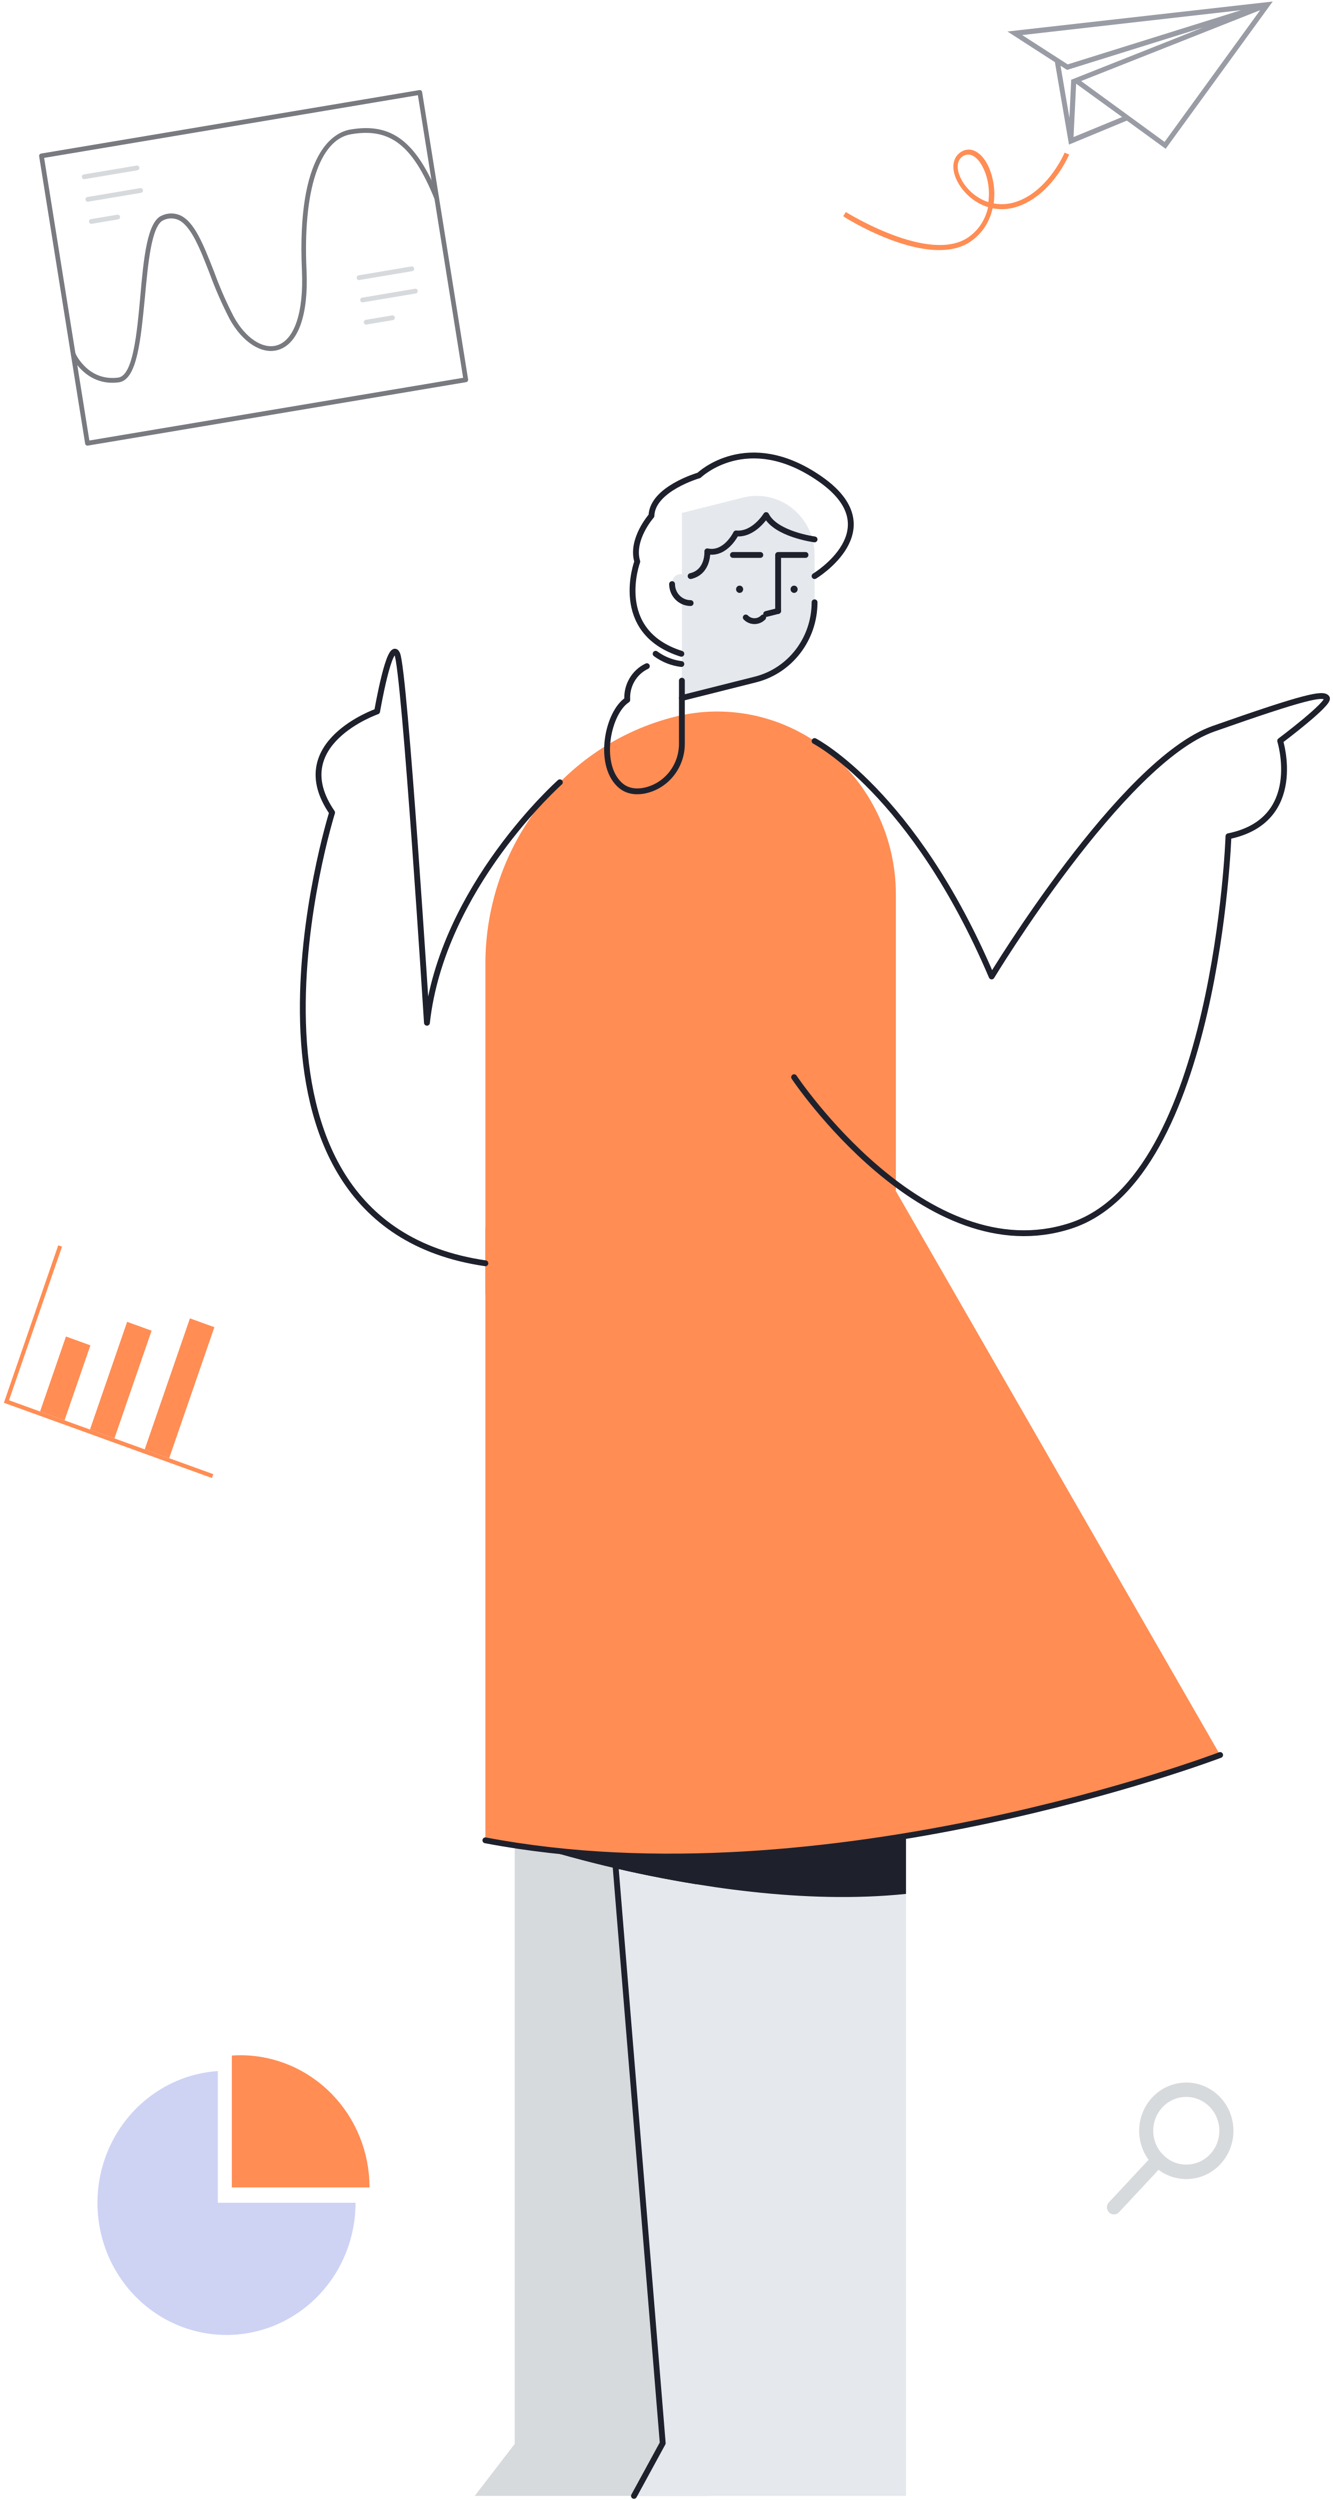 <svg width="342" height="641" viewBox="0 0 342 641" fill="none" xmlns="http://www.w3.org/2000/svg">
<path d="M270.65 15.939L258.472 8.077L326.536 0.386L299.066 38.158L289.112 30.923L274.264 37.076L270.65 15.939ZM274.376 30.239L274.82 20.554L274.709 20.497L308.63 7.052L273.764 17.933L272.096 16.851L274.376 30.239ZM262.253 8.989L273.931 16.509L318.417 2.608L262.253 8.989ZM323.311 2.608L277.378 20.782L298.788 36.392L323.311 2.608ZM276.099 21.466L275.432 35.139L287.888 30.011L276.099 21.466Z" fill="#9A9CA5"/>
<path d="M240.941 64.127C243.975 64.127 246.787 63.506 249.104 61.87C252.247 59.669 253.957 56.622 254.674 53.406C256.99 53.857 259.527 53.688 262.285 52.503C270.337 49.004 274.142 39.975 274.308 39.637L273.149 39.129C273.094 39.242 269.399 48.045 261.844 51.318C259.362 52.39 257.045 52.559 254.95 52.164C255.501 48.27 254.619 44.377 253.075 41.668C251.365 38.79 248.993 37.662 246.842 38.79C244.526 40.032 243.919 42.853 245.409 46.07C246.732 48.948 249.655 51.938 253.516 53.123C252.854 56.058 251.31 58.823 248.497 60.798C238.515 67.795 217.226 54.478 217.006 54.365L216.344 55.437C216.896 55.888 230.132 64.127 240.941 64.127ZM248.442 39.637C250.152 39.637 251.475 41.612 251.861 42.345C253.295 44.772 254.067 48.327 253.571 51.825C250.152 50.753 247.559 48.045 246.401 45.505C245.464 43.53 245.243 40.991 247.284 39.919C247.725 39.693 248.111 39.637 248.442 39.637Z" fill="#FF8D54"/>
<path d="M132.055 626.657V457.235L177.189 413.895L182.115 640H121.786L132.055 626.657Z" fill="#D7DADD"/>
<path d="M143.64 303.785L218.787 298.518L232.451 397.031V640H162.653L170.033 626.469L143.64 303.785Z" fill="#E5E8ED"/>
<path d="M178.697 483.161C162.896 480.605 147.304 476.838 132.054 471.892L177.963 449.464L178.697 483.161Z" fill="#1E212C"/>
<path d="M232.449 422.847V485.63C206.335 488.344 177.898 483.681 157.975 479.066L156.414 459.992L232.449 422.847Z" fill="#1E212C"/>
<path d="M162.653 639.999L170.033 626.468L143.64 303.785" stroke="#1E212C" stroke-width="1.5" stroke-linecap="round" stroke-linejoin="round"/>
<path d="M229.848 229.333V305.397L124.534 331.881V247.167C124.534 217.128 144.576 190.971 173.086 183.801H173.086C186.758 180.363 201.216 183.546 212.296 192.434C223.376 201.322 229.848 214.927 229.848 229.333V229.333Z" fill="#FF8D54"/>
<path d="M208.99 142.3V154.437C208.99 163.822 202.729 171.994 193.822 174.233L174.946 178.98V131.529L190.641 127.582C195.061 126.47 199.735 127.499 203.316 130.372C206.898 133.245 208.99 137.644 208.99 142.3V142.3Z" fill="#E5E8ED"/>
<path d="M208.99 154.437C208.99 163.822 202.729 171.994 193.822 174.234L174.946 178.981" stroke="#1E212C" stroke-width="1.5" stroke-linecap="round" stroke-linejoin="round"/>
<path d="M189.758 152.03C189.255 152.03 188.847 151.613 188.847 151.098C188.847 150.584 189.255 150.167 189.758 150.167C190.26 150.167 190.668 150.584 190.668 151.098C190.668 151.613 190.26 152.03 189.758 152.03Z" fill="#1E212C"/>
<path d="M203.738 152.03C203.235 152.03 202.828 151.613 202.828 151.098C202.828 150.584 203.235 150.167 203.738 150.167C204.241 150.167 204.648 150.584 204.648 151.098C204.648 151.613 204.241 152.03 203.738 152.03Z" fill="#1E212C"/>
<path d="M199.638 156.654V142.3H206.666" stroke="#1E212C" stroke-width="1.5" stroke-linecap="round" stroke-linejoin="round"/>
<path d="M188.045 142.3H195.072" stroke="#1E212C" stroke-width="1.5" stroke-linecap="round" stroke-linejoin="round"/>
<path d="M177.189 149.655V154.639C174.562 154.639 172.431 152.459 172.431 149.771C172.431 149.621 172.438 149.474 172.451 149.328C172.717 146.305 177.189 146.619 177.189 149.655Z" fill="#E5E8ED"/>
<path d="M177.189 154.639C174.562 154.639 172.431 152.46 172.431 149.771" stroke="#1E212C" stroke-width="1.5" stroke-linecap="round" stroke-linejoin="round"/>
<path d="M195.797 158.331C195.206 158.935 194.405 159.275 193.569 159.275C192.733 159.275 191.932 158.935 191.341 158.331" stroke="#1E212C" stroke-width="1.5" stroke-linecap="round" stroke-linejoin="round"/>
<path d="M199.641 156.666L196.567 157.439" stroke="#1E212C" stroke-width="1.5" stroke-linecap="round" stroke-linejoin="round"/>
<path d="M208.99 138.311C208.99 138.311 199.028 137.008 196.565 132.073C196.565 132.073 193.444 137.217 188.849 136.779C188.849 136.779 186.179 142.361 181.472 141.376C181.472 141.376 181.837 146.616 177.188 147.723" stroke="#1E212C" stroke-width="1.5" stroke-linecap="round" stroke-linejoin="round"/>
<path d="M208.99 147.723C208.99 147.723 228.964 135.684 210.352 122.77C191.74 109.855 179.332 121.894 179.332 121.894C179.332 121.894 167.352 125.331 167.138 132.259C167.138 132.259 161.79 138.311 163.501 144.002C163.501 144.002 156.807 161.951 174.809 167.642" stroke="#1E212C" stroke-width="1.5" stroke-linecap="round" stroke-linejoin="round"/>
<path d="M174.811 170.269C172.429 169.979 170.158 169.075 168.21 167.643" stroke="#1E212C" stroke-width="1.5" stroke-linecap="round" stroke-linejoin="round"/>
<path d="M174.947 174.538V190.6C175.005 196.616 170.784 201.785 164.987 202.795C162.807 203.139 160.635 202.805 158.903 201.133C153.234 195.661 156.015 182.637 160.935 179.463C160.705 175.795 162.703 172.36 165.963 170.817" stroke="#1E212C" stroke-width="1.5" stroke-linecap="round" stroke-linejoin="round"/>
<path d="M229.846 305.397L313.041 450.011C313.041 450.011 211.995 488.52 124.532 471.892V314.737" fill="#FF8D54"/>
<path d="M313.041 450.013C313.041 450.013 211.995 488.522 124.532 471.894" stroke="#1E212C" stroke-width="1.5" stroke-linecap="round" stroke-linejoin="round"/>
<path d="M143.641 200.595C143.641 200.595 113.389 227.454 109.538 262.258C109.538 262.258 103.817 171.582 101.892 167.642C99.966 163.702 96.757 182.424 96.757 182.424C96.757 182.424 73.011 190.626 85.205 208.356C85.205 208.356 52.19 313.423 124.534 323.93" stroke="#1E212C" stroke-width="1.5" stroke-linecap="round" stroke-linejoin="round"/>
<path d="M208.991 190.018C208.991 190.018 234.314 203.103 254.423 250.383C254.423 250.383 287.797 195.146 311.329 186.867C334.862 178.587 339.568 177.623 340.424 178.981C341.28 180.338 328.444 189.97 328.444 189.97C328.444 189.97 334.862 210.431 315.18 214.428C315.18 214.428 312.147 302.042 274.728 314.299C237.309 326.557 203.74 276.212 203.74 276.212" stroke="#1E212C" stroke-width="1.5" stroke-linecap="round" stroke-linejoin="round"/>
<path d="M91.219 564.832C91.223 571.437 89.339 577.898 85.801 583.422C82.262 588.946 77.223 593.291 71.302 595.923C65.382 598.555 58.839 599.358 52.477 598.235C46.117 597.111 40.215 594.11 35.499 589.6C30.784 585.09 27.459 579.268 25.935 572.85C24.411 566.432 24.754 559.698 26.921 553.477C29.088 547.256 32.986 541.818 38.133 537.834C43.281 533.849 49.455 531.491 55.896 531.049V564.832H91.219Z" fill="#CED3F4"/>
<path d="M94.806 560.899H59.483V527.08C60.195 527.022 60.949 527 61.689 527C66.04 527 70.347 527.877 74.366 529.581C78.385 531.284 82.036 533.782 85.112 536.93C88.187 540.078 90.626 543.815 92.29 547.928C93.953 552.04 94.808 556.448 94.806 560.899V560.899Z" fill="#FF8D54"/>
<path d="M304.357 558.761C306.347 558.761 308.307 558.26 310.062 557.3C311.817 556.341 313.314 554.953 314.42 553.261C315.526 551.568 316.207 549.622 316.403 547.595C316.598 545.569 316.302 543.524 315.54 541.643C314.779 539.762 313.575 538.102 312.037 536.81C310.498 535.518 308.672 534.635 306.72 534.238C304.768 533.841 302.751 533.942 300.847 534.534C298.942 535.125 297.21 536.188 295.803 537.628V537.628C294.112 539.36 292.96 541.565 292.493 543.966C292.027 546.367 292.266 548.856 293.182 551.117C294.097 553.379 295.648 555.312 297.637 556.673C299.626 558.033 301.964 558.76 304.357 558.761V558.761ZM304.357 537.69C306.319 537.689 308.222 538.385 309.739 539.658C311.257 540.932 312.296 542.705 312.679 544.674C313.062 546.644 312.765 548.688 311.84 550.459C310.915 552.23 309.418 553.618 307.604 554.387C305.791 555.155 303.773 555.256 301.895 554.672C300.017 554.088 298.395 552.857 297.305 551.186C296.216 549.516 295.726 547.511 295.919 545.512C296.113 543.514 296.978 541.646 298.367 540.227V540.227C299.151 539.418 300.084 538.778 301.112 538.342C302.141 537.906 303.244 537.685 304.357 537.69V537.69Z" fill="#D7DADD"/>
<path d="M285.8 567.819C286.044 567.822 286.286 567.774 286.511 567.677C286.736 567.58 286.938 567.436 287.106 567.255L298.368 555.169C298.551 555 298.699 554.794 298.801 554.564C298.904 554.334 298.959 554.084 298.963 553.831C298.967 553.578 298.919 553.327 298.824 553.094C298.729 552.86 298.588 552.65 298.409 552.475C298.231 552.3 298.019 552.164 297.787 552.077C297.555 551.989 297.308 551.952 297.061 551.967C296.814 551.981 296.573 552.048 296.353 552.163C296.132 552.277 295.937 552.437 295.78 552.632L284.507 564.718C284.261 564.976 284.095 565.303 284.03 565.658C283.965 566.012 284.005 566.378 284.143 566.71C284.281 567.042 284.513 567.324 284.808 567.521C285.103 567.719 285.448 567.822 285.8 567.819V567.819Z" fill="#D7DADD"/>
<path d="M119.605 97.988L22.532 114.263C22.375 114.29 22.215 114.251 22.085 114.156C21.956 114.061 21.869 113.918 21.844 113.758L10.044 40.078C10.018 39.918 10.056 39.754 10.149 39.621C10.242 39.489 10.382 39.401 10.538 39.374L107.612 23.099C107.768 23.076 107.927 23.116 108.056 23.21C108.184 23.304 108.272 23.446 108.3 23.605L120.1 97.284C120.125 97.444 120.088 97.609 119.995 97.741C119.902 97.873 119.762 97.962 119.605 97.988ZM22.929 112.954L118.821 96.877L107.215 24.408L11.323 40.485L22.929 112.954Z" fill="#787A80"/>
<path d="M30.6 98.018L30.482 98.038C21.96 99.181 18.308 91.309 18.271 91.228C18.237 91.153 18.218 91.071 18.216 90.987C18.213 90.904 18.226 90.821 18.255 90.743C18.284 90.665 18.327 90.593 18.383 90.532C18.438 90.472 18.505 90.422 18.579 90.388C18.654 90.354 18.734 90.334 18.815 90.332C18.897 90.329 18.978 90.343 19.054 90.372C19.13 90.401 19.2 90.445 19.26 90.502C19.319 90.559 19.367 90.628 19.401 90.704C19.534 91.004 22.74 97.833 30.37 96.814L30.406 96.808C34.142 96.182 35.137 85.494 35.996 75.997C36.849 66.165 37.786 56.854 41.481 55.29C42.208 54.946 42.995 54.757 43.796 54.736C44.596 54.715 45.393 54.862 46.135 55.168C49.918 56.807 52.211 62.782 54.93 69.68C56.359 73.614 58.036 77.448 59.949 81.16C62.94 86.646 67.373 89.617 71.016 88.559C75.528 87.243 77.95 80.08 77.464 69.392C76.092 38.917 85.71 33.938 89.88 33.214L90.034 33.189C100.485 31.436 106.808 36.276 112.568 50.415C112.599 50.491 112.614 50.573 112.614 50.656C112.614 50.738 112.597 50.82 112.566 50.896C112.503 51.05 112.383 51.172 112.232 51.235C112.081 51.298 111.912 51.297 111.762 51.233C111.611 51.169 111.492 51.046 111.43 50.891C105.856 37.231 100.099 32.743 90.192 34.404L90.05 34.428C81.952 35.786 77.682 48.923 78.646 69.343C79.169 80.795 76.5 88.235 71.326 89.736C67.165 90.968 62.157 87.746 58.892 81.76C56.96 78.017 55.263 74.153 53.81 70.191C51.331 63.812 48.996 57.794 45.656 56.342C45.059 56.098 44.419 55.984 43.777 56.006C43.135 56.028 42.504 56.186 41.925 56.47C38.879 57.764 37.98 67.541 37.187 76.157C36.12 87.006 35.222 97.243 30.6 98.018Z" fill="#787A80"/>
<path d="M105.763 69.53L92.203 71.803C92.046 71.83 91.885 71.791 91.756 71.696C91.627 71.602 91.54 71.458 91.515 71.298C91.489 71.137 91.527 70.973 91.619 70.841C91.712 70.709 91.852 70.62 92.009 70.594L105.569 68.32C105.726 68.294 105.887 68.332 106.016 68.427C106.145 68.522 106.232 68.665 106.257 68.826C106.283 68.986 106.245 69.151 106.153 69.283C106.06 69.415 105.92 69.504 105.763 69.53Z" fill="#D7DADD"/>
<path d="M106.677 75.251L93.117 77.525C92.96 77.551 92.799 77.512 92.671 77.418C92.541 77.323 92.455 77.179 92.429 77.019C92.403 76.859 92.441 76.694 92.534 76.562C92.626 76.43 92.766 76.341 92.923 76.315L106.483 74.041C106.64 74.015 106.801 74.054 106.93 74.149C107.059 74.243 107.146 74.387 107.171 74.547C107.197 74.708 107.159 74.872 107.067 75.004C106.974 75.136 106.834 75.225 106.677 75.251Z" fill="#D7DADD"/>
<path d="M100.803 82.086L94.029 83.222C93.872 83.248 93.712 83.209 93.583 83.115C93.454 83.02 93.367 82.876 93.341 82.716C93.315 82.555 93.353 82.391 93.446 82.259C93.538 82.127 93.678 82.038 93.835 82.012L100.609 80.876C100.766 80.85 100.927 80.888 101.056 80.983C101.185 81.078 101.272 81.222 101.297 81.382C101.323 81.542 101.285 81.707 101.193 81.839C101.1 81.971 100.96 82.059 100.803 82.086Z" fill="#D7DADD"/>
<path d="M35.251 43.665L21.691 45.938C21.534 45.965 21.374 45.926 21.245 45.831C21.116 45.737 21.029 45.593 21.003 45.433C20.977 45.272 21.015 45.108 21.108 44.976C21.201 44.844 21.341 44.755 21.497 44.729L35.058 42.455C35.214 42.429 35.375 42.468 35.504 42.562C35.633 42.657 35.72 42.801 35.746 42.961C35.768 43.121 35.729 43.284 35.637 43.415C35.545 43.546 35.407 43.636 35.251 43.665V43.665Z" fill="#D7DADD"/>
<path d="M36.177 49.448L22.617 51.721C22.46 51.748 22.299 51.709 22.171 51.614C22.041 51.52 21.955 51.376 21.929 51.216C21.903 51.055 21.941 50.891 22.034 50.759C22.126 50.627 22.266 50.538 22.423 50.512L35.983 48.238C36.14 48.215 36.299 48.255 36.427 48.349C36.555 48.444 36.643 48.585 36.671 48.744C36.697 48.904 36.66 49.069 36.567 49.201C36.474 49.333 36.334 49.422 36.177 49.448Z" fill="#D7DADD"/>
<path d="M30.301 56.258L23.527 57.394C23.37 57.42 23.21 57.382 23.081 57.287C22.952 57.192 22.865 57.049 22.839 56.888C22.813 56.728 22.851 56.563 22.944 56.431C23.036 56.3 23.177 56.211 23.333 56.184L30.108 55.048C30.264 55.022 30.425 55.061 30.554 55.156C30.683 55.25 30.77 55.394 30.796 55.554C30.821 55.715 30.784 55.879 30.691 56.011C30.598 56.143 30.458 56.232 30.301 56.258Z" fill="#D7DADD"/>
<path d="M54.376 378.993L0.999 359.696L14.943 319.315L15.912 319.666L2.31 359.054L54.719 378L54.376 378.993Z" fill="#FF8D54"/>
<path d="M23.197 344.971L16.922 342.703L10.28 361.936L16.555 364.204L23.197 344.971Z" fill="#FF8D54"/>
<path d="M38.894 341.214L32.619 338.945L23.082 366.564L29.357 368.832L38.894 341.214Z" fill="#FF8D54"/>
<path d="M55.005 340.319L48.73 338.05L37.13 371.643L43.405 373.912L55.005 340.319Z" fill="#FF8D54"/>
</svg>
